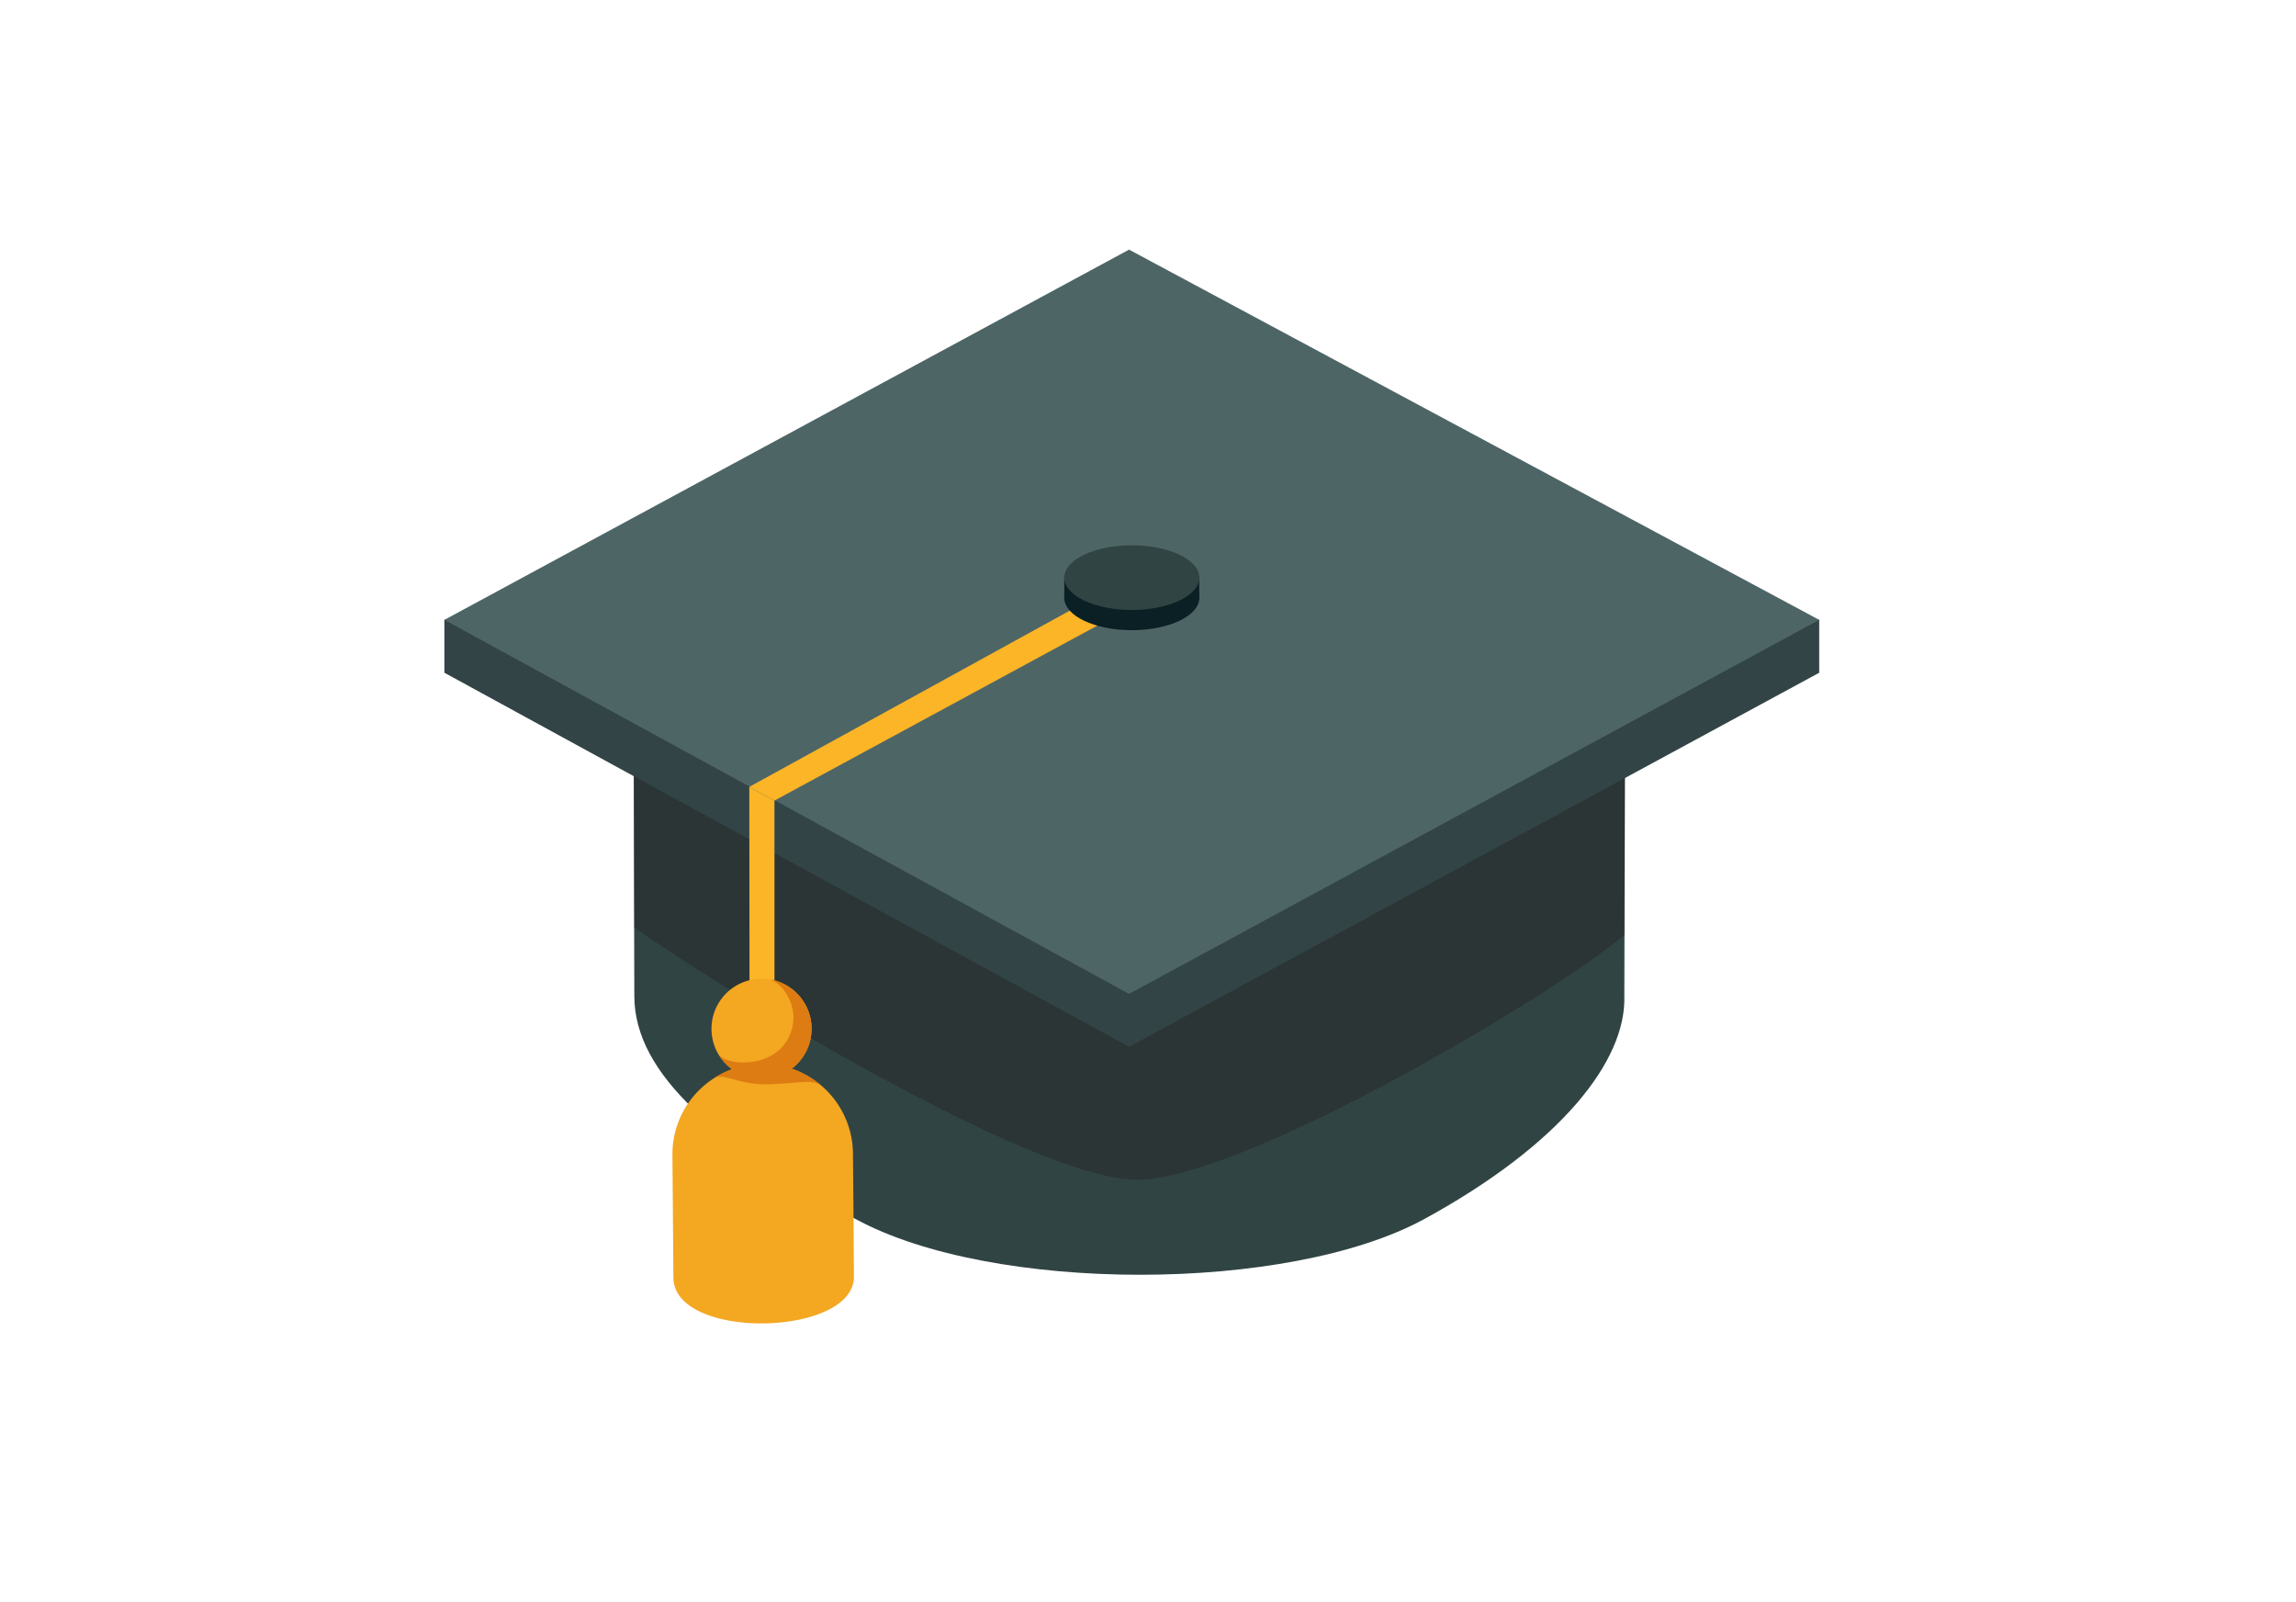 <?xml version="1.0" encoding="UTF-8"?> <svg xmlns="http://www.w3.org/2000/svg" viewBox="0 0 475.91 331.91"><defs><style>.cls-1{isolation:isolate;}.cls-2{fill:#314444;}.cls-3{fill:#231f20;opacity:0.4;mix-blend-mode:multiply;}.cls-4{fill:#324446;}.cls-5{fill:#4e6566;}.cls-6{fill:#fbb526;}.cls-7{fill:#0b2025;}.cls-8{fill:#f4a721;}.cls-9{fill:#dd7c12;}</style></defs><title>risiko-bestandteile-neu-zw</title><g class="cls-1"><g id="Ebene_1" data-name="Ebene 1"><path class="cls-2" d="M234.1,180.05,131.28,123.9l.2,82.48c0,16.43,17.53,30.78,45.81,46.22s89.77,15.44,118,0,41.84-32.78,41.4-46.22l.19-82.48Z"></path><path class="cls-3" d="M131.28,127.94l.2,64.25c14.43,10.46,81.89,52.21,104.08,52.3,22.69.08,89.66-40.35,101.17-50.81l.19-62.76L234.1,120.65Z"></path><polygon class="cls-4" points="234.03 62.69 123.07 122.69 92.11 128.46 92.11 139.42 92.12 139.42 234.03 216.93 377.08 139.42 377.08 139.42 377.08 128.46 345.88 122.69 234.03 62.69"></polygon><polygon class="cls-5" points="92.11 128.46 234.03 205.97 377.08 128.46 234.03 51.73 92.11 128.46"></polygon><polygon class="cls-6" points="155.36 206.15 160.53 205.26 160.53 165.91 155.31 163.07 155.36 206.15"></polygon><polygon class="cls-6" points="155.31 163.07 160.53 165.91 239.05 123.37 234.2 119.7 155.31 163.07"></polygon><path class="cls-7" d="M234.6,117.2c-7.74,0-14,3-14,6.7s6.27,6.7,14,6.7,14-3,14-6.7S242.33,117.2,234.6,117.2Z"></path><rect class="cls-7" x="220.6" y="119.43" width="27.98" height="4.8"></rect><path class="cls-2" d="M234.6,113c-7.74,0-14,3-14,6.71s6.27,6.7,14,6.7,14-3,14-6.7S242.33,113,234.6,113Z"></path><path class="cls-8" d="M164.1,221.48a10.37,10.37,0,1,0-12.35.12,18.71,18.71,0,0,0-12.37,17.71s.18,21.62.2,25.45c.08,13.09,37.5,12.3,37.42-.21-.06-10.87-.2-25.46-.2-25.46A18.72,18.72,0,0,0,164.1,221.48Z"></path><path class="cls-9" d="M168.23,213.15A10.4,10.4,0,0,0,159.87,203a1,1,0,0,0,.4.29c2.56,1.21,6.19,6.73,2.83,12.38s-12.39,5.25-14.14,2.83h0a10.37,10.37,0,0,0,2.79,3.07,18.6,18.6,0,0,0-3.61,1.77h0c2.28-.94,5,1.62,11.71,1.35,6.18-.25,8.38-1.06,10.37.27a18.79,18.79,0,0,0-6.14-3.5A10.34,10.34,0,0,0,168.23,213.15Z"></path></g></g></svg> 